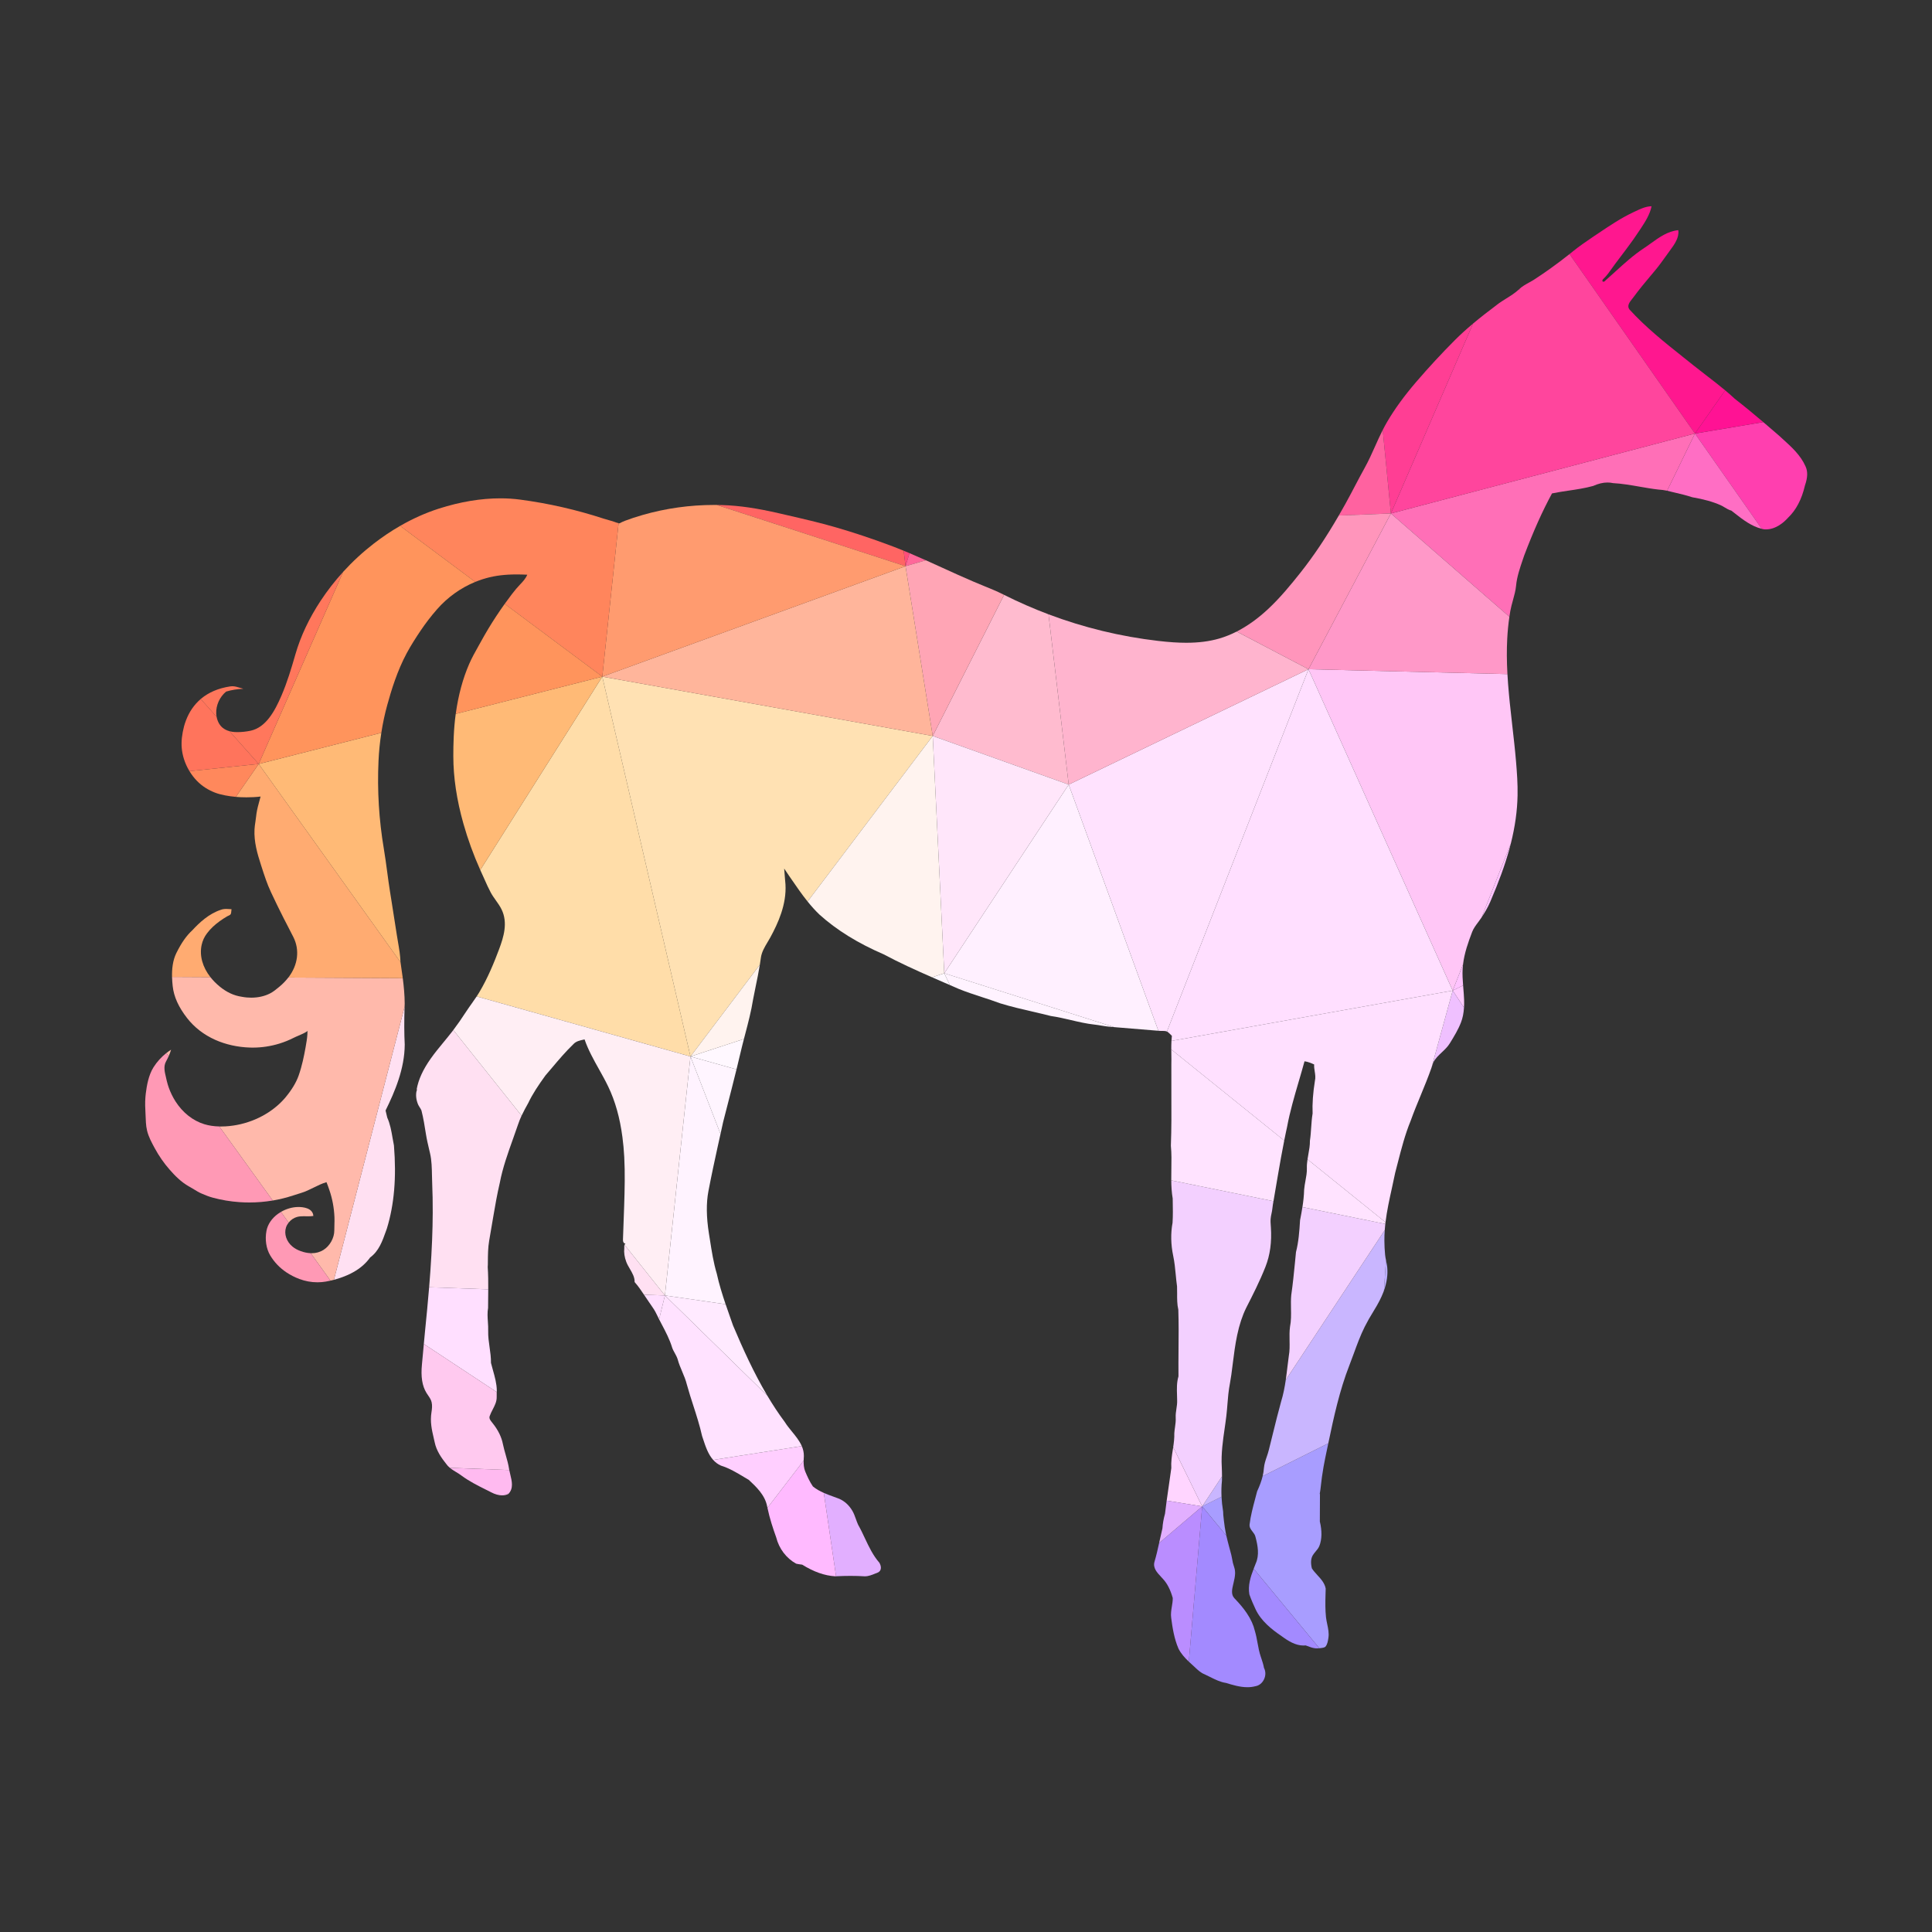 <?xml version="1.0" encoding="UTF-8"?>
<svg version="1.1" viewBox="0 0 1066.7 1066.7" xml:space="preserve" xmlns="http://www.w3.org/2000/svg"><rect x="0" y="0" width="1066.7" height="1066.7" fill="#333333" stroke="none"/><defs><clipPath id="a"><path d="m0 800h800v-800h-800z"/></clipPath></defs><g transform="matrix(1.333 0 0 -1.333 0 1066.7)"><g clip-path="url(#a)"><path d="m729.71 581.18c0.31-0.076 0.623-0.143 0.941-0.201 0.246-0.02 0.493-0.031 0.741-0.031 4.255 0 7.585 3.022 9.189 4.824 3.329 3.142 5.693 7.639 7.017 13.365 1.155 3.315 1.224 5.833 0.239 7.931-2.027 4.613-5.812 8.044-9.486 11.359-0.514 0.472-1.05 0.954-1.57 1.432-2.035 1.762-4.197 3.626-6.445 5.535l-28.299-4.74z" fill="#ff3faf"/><path d="m690.52 596.97c0.69-0.143 1.386-0.316 2.082-0.518 0.344-0.081 0.682-0.161 1.02-0.239 2.408-0.563 4.885-1.144 7.271-1.939 4.89-0.841 8.529-1.861 11.788-3.301 0.59-0.267 1.168-0.612 1.716-0.946 0.845-0.51 1.725-1.042 2.717-1.299 0.437-0.341 0.887-0.693 1.323-1.034 3.444-2.691 7.002-5.464 11.276-6.51l-27.673 39.474z" fill="#ff6ec4"/><path d="m730.34 625.4c-3.756 3.188-7.756 6.498-11.811 9.656-1.283 1.202-2.614 2.364-3.967 3.497l-12.521-17.893z" fill="#ff1294"/><path d="m714.56 638.55c-2.582 2.161-5.25 4.219-7.864 6.229-1.752 1.351-3.574 2.752-5.334 4.163-1.422 1.143-2.871 2.301-4.279 3.416-7.629 6.078-15.525 12.359-22.183 19.706-1.125 1.535 0.085 3.043 1.147 4.377 0.219 0.268 0.416 0.518 0.592 0.761 2.287 3.142 4.821 6.161 7.277 9.082 0.585 0.694 1.189 1.411 1.773 2.118 1.485 1.788 2.936 3.801 4.322 5.746 0.457 0.634 0.921 1.288 1.387 1.918 0.105 0.148 0.21 0.296 0.323 0.447 1.801 2.456 3.842 5.239 3.42 8.346l-0.013 0.029-0.022-4e-3c-4.335-0.415-7.875-2.965-11.302-5.433-0.95-0.69-1.943-1.401-2.92-2.044-4.33-2.851-8.208-6.383-11.959-9.801-1.315-1.202-2.688-2.444-4.06-3.648-0.134-0.239-0.451-0.415-0.746-0.415-0.098 0-0.246 0.021-0.338 0.133-0.085 0.099-0.099 0.246-0.063 0.432 0.056 0.283 0.275 0.494 0.492 0.698l0.015 0.01c1.329 1.271 2.442 2.848 3.511 4.371 0.423 0.598 0.859 1.221 1.302 1.805 1.541 2.054 3.069 4.078 4.539 6.013 2.097 2.767 4.117 5.642 6.011 8.544l0.043 0.07c1.843 2.826 3.744 5.747 4.433 9.143v0.035h-0.028c-2.387-0.032-4.8-1.187-6.932-2.206-0.247-0.12-0.486-0.237-0.732-0.349-4.949-2.34-9.593-5.451-14.069-8.455-0.634-0.427-1.266-0.852-1.9-1.274-0.317-0.214-0.632-0.429-0.95-0.645-2.625-1.787-5.348-3.635-7.876-5.69-0.492-0.4-0.991-0.796-1.491-1.193l51.953-74.328z" fill="#ff178f"/><path d="m606.38 382.87c0.063 1.007 0.078 2.077 0.044 3.222-0.056 1.615-0.19 3.263-0.323 4.849-0.032 0.378-0.063 0.76-0.093 1.142l-4.311-2.145z" fill="#ffcbff"/><path d="m576.1 587.55 49.083-42.783c0.119 0.806 0.246 1.604 0.384 2.387 0.268 1.477 0.677 2.984 1.084 4.441 0.549 1.997 1.126 4.068 1.309 6.09 0.338 3.631 1.605 7.344 2.836 10.937 0.184 0.538 0.367 1.069 0.543 1.593 3.863 10.167 7.517 18.313 11.499 25.642 2.281 0.472 4.631 0.82 6.897 1.159 3.335 0.492 6.791 1.006 10.121 1.927 2.111 0.951 4.117 1.429 5.966 1.429 0.776 0 1.535-0.085 2.275-0.25 3.708-0.197 7.431-0.847 11.028-1.473 2.525-0.44 5.145-0.898 7.741-1.194 1.195-0.065 2.419-0.229 3.654-0.485l11.52 23.688z" fill="#ff6fb7"/><path d="m702.04 620.66-51.953 74.328c-2.594-2.064-5.261-4.081-7.953-6.003-2.124-1.519-4.314-3.011-6.502-4.439-0.684-0.448-1.437-0.867-2.237-1.311-1.472-0.815-2.999-1.664-4.098-2.723l-0.027-0.027 0.034-0.018c0.064-0.025 0.141-0.04 0.219-0.056-0.14-0.026-0.281-0.056-0.422-0.089-1.564-1.464-3.407-2.607-5.18-3.715-1.281-0.792-2.598-1.616-3.807-2.552-3.646-2.746-6.938-5.3-9.989-7.858l-34.025-78.645z" fill="#ff459d"/><path d="m617.24 426.67c3.574 8.319 6.059 15.157 7.832 21.511 0.252 0.904 0.489 1.799 0.712 2.69l-12.082-30.565c1.132 1.726 2.495 3.938 3.538 6.364" fill="#ffc3ff"/><path d="m606.01 392.08c-0.178 2.217-0.323 4.484-0.204 6.72 0.036 0.658 0.095 1.312 0.173 1.962l-4.28-10.827z" fill="#ffc3ff"/><path d="m610.12 666.19c-2.721-2.28-5.25-4.562-7.662-6.984-5.468-5.493-10.795-11.257-15.841-17.133-4.962-5.772-8.896-11.179-12.043-16.529-0.654-1.114-1.266-2.254-1.852-3.408l3.373-34.591z" fill="#ff3e94"/><path d="m601.7 389.94 4.28 10.827c0.564 4.746 2.168 9.248 3.783 13.478 0.555 1.447 1.506 2.707 2.421 3.927 0.429 0.57 0.872 1.157 1.274 1.763 0.081 0.121 0.165 0.251 0.248 0.378l12.082 30.565c1.738 6.916 2.654 13.449 2.779 19.887 0.099 4.747-0.26 9.539-0.633 14.036-0.422 5.04-1.013 10.149-1.576 15.086-0.338 3.047-0.704 6.197-1.021 9.297-0.119 1.175-0.231 2.326-0.331 3.416-0.278 2.982-0.488 5.775-0.635 8.425l-82.399 2.022z" fill="#ffc6f6"/><path d="m574.59 275.3c-0.076 0.879-0.268 1.745-0.444 2.582-0.023 0.112-0.047 0.226-0.073 0.341l-0.846-12.545c1.19 3.347 1.647 6.583 1.363 9.622" fill="#bbaeff"/><path d="m592.94 358.05c0.245 0.701 0.484 1.404 0.711 2.108 0.853 1.662 2.232 2.956 3.555 4.205 1.211 1.144 2.462 2.324 3.336 3.783 1.773 2.864 3.463 5.673 4.589 8.589 0.698 1.806 1.107 3.801 1.25 6.135l-4.683 7.068z" fill="#efc0ff"/><path d="m541.97 523.04 82.399-2.022c-0.294 5.367-0.317 10.135-0.083 14.624 0.166 3.158 0.466 6.214 0.897 9.12l-49.083 42.783z" fill="#ff98c8"/><path d="m442.65 475.26 37.14-101.97c0.187-0.016 0.374-0.031 0.562-0.046 0.217-0.017 0.449-0.021 0.626-0.021 0.098 0 0.204 0 0.302 4e-3h0.318c0.578 0 1.208-0.025 1.735-0.249l58.636 150.07z" fill="#ffe2fe"/><path d="m507.95 164.16c-0.096 0.437-0.192 0.874-0.278 1.312-0.281 1.421-0.513 2.962-0.732 4.851-0.098 0.842-0.182 1.673-0.267 2.443-0.014 0.225-0.028 0.472-0.028 0.704-0.014 0.355-0.02 0.724-0.084 1.059-0.322 1.935-0.522 3.856-0.611 5.754l-8.009-4.004z" fill="#a89dff"/><path d="m520.69 182.5c-0.267-1.069-0.562-2.156-0.843-3.205-0.902-3.393-1.844-6.897-2.267-10.434-0.169-1.235 0.536-2.146 1.218-3.03 0.507-0.653 1.035-1.334 1.204-2.145 0.992-3.688 1.688-7.58 0.105-11.065-0.077-0.188-0.148-0.375-0.218-0.562-0.209-0.529-0.42-1.06-0.625-1.594l27.192-32.926c0.148 0.016 0.292 0.028 0.443 0.046l0.127 0.014c0.584 0.063 1.661 0.183 2.027 0.658 0.774 0.999 0.971 2.273 1.154 3.501l0.015 0.102c0.295 1.904-0.099 3.769-0.479 5.574-0.198 0.946-0.408 1.929-0.521 2.91-0.324 3.04-0.282 6.169-0.211 8.864 0.013 0.5 0.028 0.992 0.042 1.492 0.013 0.503 0.028 1.01 0.043 1.521-0.388 2.255-1.929 3.944-3.428 5.577-0.809 0.89-1.654 1.812-2.294 2.811-0.55 2.231-0.43 4.05 0.366 5.405 0.352 0.595 0.781 1.108 1.202 1.605 0.579 0.679 1.17 1.382 1.536 2.294 1.068 2.667 1.14 6.253 0.196 10.095 0.015 3.414 0.028 6.823 0.043 10.234l7e-3 1.283-0.056 8e-3 -0.121-0.42c0.318 1.507 0.492 3.09 0.662 4.636 0.099 0.914 0.203 1.861 0.337 2.759 0.452 3.082 0.888 5.601 1.38 7.921 0.282 1.361 0.578 2.744 0.852 4.084 0.13 0.628 0.261 1.257 0.391 1.886l-27.187-13.594c-0.457-1.906-1.202-3.95-2.292-6.305" fill="#a89dff"/><path d="m532.59 331.1c0.161 0.764 0.33 1.548 0.507 2.337 1.168 6.347 3.019 12.642 4.799 18.727 0.817 2.773 1.654 5.641 2.428 8.478 1.436-0.173 2.801-0.775 3.997-1.307-0.069-0.985 0.085-1.974 0.24-2.928 0.197-1.265 0.394-2.575 0.07-3.874-0.802-4.996-1.118-9.416-0.957-13.505-0.323-1.928-0.457-3.905-0.591-5.817-0.119-1.798-0.239-3.655-0.521-5.471 0.036-1.9-0.308-3.79-0.641-5.616-0.124-0.69-0.248-1.392-0.356-2.097l32.306-26.057c0.586 4.809 1.631 9.546 2.655 14.176 0.451 2.055 0.922 4.184 1.345 6.286 0.366 1.385 0.732 2.8 1.076 4.169 1.491 5.791 3.027 11.782 5.348 17.411 1.267 3.547 2.731 7.09 4.145 10.514 1.546 3.75 3.135 7.608 4.497 11.517l8.758 31.888-116.48-20.848c-0.065-1.182-0.079-2.369-0.074-3.546l46.775-37.727c0.219 1.1 0.442 2.194 0.674 3.29" fill="#ffe0ff"/><path d="m541.97 523.04-58.636-150.07c0.184-0.08 0.356-0.181 0.509-0.315 0.528-0.446 1.013-0.935 1.549-1.48-0.082-0.695-0.136-1.393-0.174-2.094l116.48 20.848z" fill="#ffdfff"/><path d="m530.63 219.69c-1.224-4.391-2.33-8.895-3.405-13.251-0.543-2.217-1.105-4.508-1.676-6.756-0.233-0.951-0.548-1.894-0.858-2.806-0.522-1.509-1.042-3.072-1.183-4.705-0.075-1.098-0.245-2.207-0.524-3.368l27.187 13.594c2.256 10.835 4.674 21.966 8.765 32.41 0.633 1.632 1.253 3.303 1.842 4.919 1.339 3.666 2.726 7.456 4.512 11.013 1.078 2.133 2.245 4.202 3.809 6.71 1.773 2.859 3.011 5.276 3.905 7.612 0.079 0.208 0.155 0.416 0.228 0.622l0.846 12.545c-0.15 0.716-0.298 1.452-0.37 2.197-0.189 1.966-0.295 3.955-0.303 5.911-0.01 1.46 0.044 2.916 0.15 4.367l-40.996-62.04c-0.446-3.022-1.023-6.048-1.929-8.974" fill="#c9b6ff"/><path d="m505.95 180.28c-0.104 2.257-0.052 4.482 0.174 6.654 0.018 0.588 0.024 1.176 0.024 1.759l-8.207-12.417z" fill="#c9b6ff"/><path d="m538.48 294.82c-0.29-4.735-0.612-9.001-1.689-13.208-0.134-1.358-0.268-2.741-0.396-4.079-0.442-4.493-0.899-9.145-1.561-13.691-0.183-1.855-0.141-3.752-0.112-5.588 0.048-2.509 0.097-5.103-0.41-7.619-0.252-1.851-0.21-3.747-0.182-5.585 0.042-2.124 0.085-4.321-0.31-6.456-0.197-1.405-0.365-2.839-0.535-4.226-0.223-1.887-0.452-3.797-0.731-5.707l40.996 62.04c0.062 0.858 0.139 1.712 0.235 2.566l-34.326 6.991c-0.288-1.853-0.633-3.672-0.979-5.438" fill="#f3d0ff"/><path d="m506.15 188.7c-2e-3 1.42-0.051 2.802-0.102 4.038-0.315 5.424 0.473 10.861 1.238 16.115 0.093 0.649 0.192 1.301 0.276 1.949 0.162 1.108 0.282 2.026 0.38 2.895 0.211 1.774 0.352 3.582 0.492 5.331 0.105 1.226 0.212 2.493 0.332 3.734 0.153 1.587 0.435 3.187 0.711 4.733 0.188 1.098 0.386 2.235 0.541 3.357 0.197 1.456 0.387 2.942 0.563 4.378 0.499 3.952 1.007 8.037 1.851 11.999 0.915 4.335 2.132 8.016 3.716 11.256 2.645 5.169 5.636 11.028 8.007 17.06 1.915 4.866 2.647 10.229 2.24 16.395-0.013 0.186-0.028 0.369-0.042 0.551-0.071 0.96-0.141 1.95-0.058 2.924 0.058 0.733 0.212 1.464 0.36 2.171 0.14 0.673 0.288 1.365 0.352 2.059 0.102 1.025 0.28 2.054 0.46 3.059l-42.336 8.622c0.029-2.511 0.167-5.037 0.594-7.517 7e-3 -0.31 7e-3 -0.619 0.013-0.929 0.056-2.987 0.12-6.078-0.071-9.108-0.809-4.356-0.725-8.984 0.275-13.747 0.542-2.563 0.796-5.198 1.042-7.75 0.155-1.59 0.309-3.237 0.541-4.844 0.036-0.972 0.036-1.961 0.036-2.918-0.015-2.228-0.022-4.532 0.492-6.748 0.184-5.522 0.14-11.138 0.085-16.572-0.028-3.623-0.057-7.368-0.021-11.045-0.767-2.555-0.683-5.256-0.598-7.868 0.02-0.679 0.042-1.38 0.048-2.066 0.05-1.19-0.126-2.379-0.302-3.529-0.176-1.176-0.359-2.389-0.295-3.607 0.084-1.337-0.098-2.671-0.282-3.962-0.127-0.838-0.24-1.703-0.295-2.561 0.058-1.929-0.176-3.856-0.46-5.739l12.01-24.533z" fill="#f3d0ff"/><path d="m572.72 622.14c-1.126-2.222-2.145-4.492-3.137-6.712-1.344-3.009-2.737-6.119-4.377-9.061-1.387-2.48-2.731-5.046-4.033-7.524-1.274-2.42-2.582-4.926-3.934-7.35-0.918-1.65-1.826-3.245-2.728-4.801l21.582 0.857z" fill="#ff62a0"/><path d="m576.1 587.55-21.582-0.857c-5.356-9.227-10.493-16.865-15.936-23.736-3.814-4.797-8.306-10.31-13.422-15.072-4.213-3.922-8.545-7.008-12.933-9.242l29.743-15.598z" fill="#ff95bb"/><path d="m527.52 303c0.056 0.322 0.112 0.646 0.169 0.971 0.295 1.737 0.597 3.504 0.886 5.215 0.219 1.28 0.437 2.561 0.656 3.845 0.925 5.428 1.766 10.155 2.689 14.783l-46.775 37.727c4e-3 -0.663 0.013-1.321 0.021-1.976 0.022-1.382 0.043-2.811 0-4.215-0.027-4.068-0.013-8.206 7e-3 -12.209 0.036-7.053 0.065-14.344-0.203-21.501 0.308-3.175 0.254-6.423 0.196-9.562-0.026-1.569-0.053-3.159-0.036-4.755l42.336-8.622c0.019 0.099 0.036 0.199 0.054 0.299" fill="#ffe3ff"/><path d="m541.3 316.35c0.05-1.77-0.274-3.53-0.591-5.236-0.218-1.197-0.443-2.431-0.543-3.663-0.057-2.433-0.334-4.841-0.701-7.193l34.326-6.991c0.026 0.235 0.057 0.471 0.085 0.707l-32.306 26.057c-0.183-1.215-0.309-2.447-0.27-3.681" fill="#ffe3ff"/><path d="m492.4 111.98c0.474-0.449 0.955-0.886 1.434-1.316 0.38-0.338 0.774-0.704 1.14-1.056 1.167-1.098 2.365-2.235 3.899-2.839 0.759-0.348 1.534-0.736 2.28-1.109 2.111-1.058 4.292-2.154 6.686-2.505 2.555-0.789 5.727-1.763 8.824-1.763 1.169 0 2.238 0.13 3.266 0.401 1.52 0.239 2.816 1.242 3.568 2.752 0.795 1.586 0.809 3.389 0.049 4.821-0.239 1.368-0.689 2.705-1.111 3.997-0.078 0.21-0.148 0.426-0.218 0.641-0.641 1.865-1.007 3.831-1.351 5.73-0.304 1.644-0.612 3.344-1.106 4.973-0.577 2.453-1.66 4.847-3.322 7.316-1.294 1.935-2.927 3.909-5.152 6.215-1.492 1.552-0.964 3.779-0.5 5.746 0.036 0.134 0.065 0.267 0.094 0.401l0.061 0.257c0.29 1.223 0.579 2.491 0.627 3.769 0.029 0.974-0.09 1.868-0.366 2.655-0.423 1.201-0.717 2.412-0.887 3.594-0.155 0.988-0.421 1.991-0.689 2.956-0.078 0.288-0.154 0.573-0.232 0.855-0.107 0.411-0.219 0.824-0.332 1.235-0.38 1.456-0.778 2.952-1.115 4.456l-10.009 12.119z" fill="#a38aff"/><path d="m517.47 139.87c0.788-2.268 1.774-4.465 2.548-6.122 2.294-4.95 6.728-8.424 10.766-11.169 2.759-2.037 5.779-3.923 9.115-3.923 0.289 0 0.578 0.014 0.866 0.041v0.026l0.042-0.018c0.253-0.092 0.499-0.186 0.738-0.277 1.071-0.409 2.085-0.796 3.273-0.923 0.211-0.021 0.423-0.031 0.641-0.031 0.337 0 0.665 0.026 0.999 0.059l-27.192 32.926c-1.313-3.409-2.422-6.925-1.796-10.589" fill="#a38aff"/><path d="m541.97 523.04-29.743 15.598c-2.363-1.203-4.742-2.161-7.13-2.863-4.097-1.199-8.6-1.78-13.766-1.78-3.378 0-7.052 0.243-11.583 0.767-15.621 1.814-30.841 5.508-45.46 11.016l8.363-70.52z" fill="#ffb4ce"/><path d="m391.11 397.1 70.377-22.309 15.461-1.274c0.946-0.077 1.893-0.155 2.838-0.232l-37.14 101.97z" fill="#fff0ff"/><path d="m485.93 200.81c-0.057-0.378-0.116-0.755-0.174-1.13-0.38-2.456-0.768-4.996-0.605-7.535-0.317-2.385-0.675-4.81-1.013-7.154-0.305-2.08-0.614-4.199-0.906-6.326l14.708-2.388z" fill="#ffd5ff"/><path d="m481.69 146.25c1.773-1.914 3.102-4.504 4.061-7.921 0.013-1.175-0.177-2.364-0.374-3.512-0.254-1.554-0.513-3.163-0.267-4.774 0.52-3.97 1.224-8.552 3.013-12.669 1.03-2.07 2.608-3.81 4.28-5.397l5.538 64.301-17.835-15.155c-0.566-2.594-1.166-5.245-1.936-7.814-0.695-2.523 1.084-4.438 2.661-6.123 0.295-0.319 0.583-0.626 0.859-0.936" fill="#ba8dff"/><path d="m483.23 178.67c-0.246-1.805-0.481-3.615-0.686-5.416-0.583-2.055-0.941-4.096-1.068-6.066-0.423-1.713-0.803-3.469-1.176-5.165-0.065-0.298-0.13-0.597-0.197-0.896l17.835 15.155z" fill="#e2afff"/><path d="m352.32 147.5c2.054 0 3.976-0.057 5.862-0.177h0.022c1.54 0 2.983 0.592 4.37 1.161 0.365 0.153 0.753 0.307 1.125 0.452 1.865 1.034 1.035 3.102 0.585 3.95-2.66 3.019-4.378 6.666-6.039 10.194-0.872 1.861-1.78 3.791-2.815 5.6-0.351 0.765-0.64 1.576-0.921 2.357-0.416 1.16-0.838 2.36-1.485 3.452-1.379 2.305-3.126 3.912-5.349 4.915-0.831 0.331-1.69 0.641-2.533 0.944-1.313 0.476-2.646 0.961-3.937 1.53l5.086-34.531c2.146 0.102 4.128 0.153 6.029 0.153" fill="#e2afff"/><path d="m442.65 475.26-8.363 70.52c-6.245 2.352-12.38 5.036-18.39 8.046l-29.562-58.429z" fill="#ffbbcf"/><path d="m393.42 392.23c1.207-0.526 2.422-1.056 3.623-1.584 3.195-1.295 6.517-2.382 9.733-3.431 2.47-0.806 5.033-1.64 7.51-2.565 4.391-1.362 8.937-2.411 13.343-3.424 2.519-0.581 5.116-1.179 7.671-1.834 2.787-0.393 5.574-1.048 8.276-1.682 3.181-0.742 6.46-1.512 9.768-1.868 0.958-0.106 1.922-0.263 2.85-0.419 1.106-0.183 2.26-0.372 3.415-0.471l1.886-0.155-70.377 22.309z" fill="#fff3ff"/><path d="m376.74 571.1c-0.814 0.343-1.63 0.684-2.447 1.02l0.782-6.421z" fill="#ff4d7b"/><path d="m383.48 568.16c-2.233 0.998-4.482 1.986-6.748 2.944l-1.665-5.401z" fill="#ff689a"/><path d="m386.33 495.4 29.562 58.429c-0.168 0.084-0.336 0.165-0.503 0.25-2.548 1.287-5.265 2.388-7.89 3.454-1.4 0.567-2.843 1.155-4.243 1.763-4.307 1.834-8.629 3.804-12.809 5.712-2.298 1.048-4.623 2.107-6.967 3.156l-8.413-2.457z" fill="#ffa5b5"/><path d="m391.11 397.1 51.536 78.157-56.315 20.137z" fill="#ffe6fa"/><path d="m374.29 572.12c-1.863 0.762-3.734 1.501-5.613 2.202-7.692 2.871-15.243 5.386-22.45 7.469-6.77 1.965-13.751 3.569-20.5 5.124-1.021 0.233-2.035 0.469-3.048 0.701-9.171 2.121-16.363 3.17-23.323 3.402-0.813 0.027-1.63 0.041-2.446 0.05l78.162-25.369z" fill="#ff6563"/><path d="m386.04 395.44c1.641-0.719 3.278-1.432 4.903-2.138 0.815-0.353 1.642-0.713 2.472-1.073l-2.302 4.876z" fill="#fff8ff"/><path d="m305.06 357.28c0.556 2.271 1.103 4.543 1.63 6.81 0.446 1.933 0.944 3.882 1.445 5.798l-22.141-7.261z" fill="#fff8ff"/><path d="m298.43 330.55c0.045 0.199 0.089 0.401 0.134 0.599 0.309 1.433 0.634 2.861 0.943 4.29 0.507 1.993 1.028 4.018 1.534 5.979 1.337 5.203 2.706 10.528 4.014 15.865l-19.066 5.347z" fill="#fff5ff"/><path d="m321.49 163.48c1.176-4.699 4.188-8.678 8.263-10.916 0.57-0.148 1.168-0.229 1.752-0.307 0.247-0.03 0.507-0.067 0.761-0.105 4.806-2.984 9.275-4.56 13.653-4.821 0.127 7e-3 0.248 0.011 0.375 0.017l-5.086 34.531c-1.614 0.711-3.162 1.555-4.522 2.685-1.338 1.97-2.324 4.163-3.189 6.236-0.566 1.437-0.668 2.97-0.636 4.44l-14.986-19.544c0.921-4.425 2.332-8.647 3.615-12.216" fill="#ffbaff"/><path d="m249.47 519.97 36.52-157.34 28.735 38.021c0.148 0.918 0.287 1.836 0.407 2.754 0.302 2.435 1.569 4.548 2.793 6.595 0.388 0.644 0.789 1.313 1.147 1.974 3.175 5.835 6.757 13.605 6.264 21.962-0.056 0.639-0.112 1.291-0.169 1.92-0.141 1.51-0.273 3.069-0.366 4.61 0.493-0.714 0.986-1.443 1.457-2.15 0.232-0.338 0.458-0.678 0.683-1.017 0.338-0.478 0.661-0.957 0.999-1.439 2.082-3.033 4.213-6.124 6.562-9.041l51.83 68.578z" fill="#ffe1b3"/><path d="m386.33 495.4-51.83-68.578c1.54-1.914 3.174-3.752 4.952-5.446 7.136-6.415 15.82-11.789 26.553-16.429 6.51-3.479 13.314-6.561 20.031-9.506l5.073 1.665z" fill="#fff3ef"/><path d="m308.13 369.89c0.18 0.69 0.361 1.377 0.54 2.057 1.224 4.665 2.492 9.487 3.259 14.331 0.344 1.826 0.724 3.677 1.09 5.465 0.604 2.916 1.219 5.905 1.705 8.907l-28.735-38.021z" fill="#fff3ef"/><path d="m249.47 519.97 136.86-24.573-11.263 70.307z" fill="#ffb59b"/><path d="m375.07 565.7-78.162 25.369c-0.38 5e-3 -0.759 0.01-1.136 0.01-4.961 0-9.973-0.345-14.884-1.031-4.97-0.694-9.91-1.742-14.696-3.118-2.773-0.798-5.179-1.591-7.36-2.424-0.761-0.289-1.521-0.655-2.252-1.041-0.12 0.013-0.242 0.038-0.363 0.062l-6.746-63.561z" fill="#ff9b6f"/><path d="m275.41 263.65 25.131-3.635c-1.403 4.139-2.709 8.356-3.643 12.629-1.373 4.567-2.126 9.406-2.851 14.083-0.133 0.84-0.267 1.707-0.408 2.553-1.083 6.764-1.154 12.683-0.211 17.595 1.26 6.598 2.675 13.135 3.766 18.098 0.412 1.856 0.83 3.738 1.238 5.575l-12.441 32.08z" fill="#fff3ff"/><path d="m298.62 193.17c3.4-1.05 6.496-2.9 9.48-4.691 0.668-0.401 1.359-0.816 2.034-1.207 2.984-2.777 6.7-6.232 7.608-10.947 0.041-0.213 0.09-0.422 0.135-0.634l14.986 19.544c0.015 0.651 0.056 1.29 0.094 1.904 0.018 1.493-0.314 2.852-0.86 4.122l-36.696-5.729c0.875-0.975 1.921-1.796 3.219-2.362" fill="#ffcfff"/><path d="m317.79 222.2c-5.579 9.399-10.094 19.395-14.18 29.045-0.324 0.944-0.662 1.882-0.992 2.825-0.695 1.962-1.394 3.946-2.072 5.948l-25.131 3.635z" fill="#ffeaff"/><path d="m273 253.78c0.376-0.736 0.758-1.467 1.132-2.182 1.604-3.037 3.251-6.176 4.265-9.527 0.274-0.815 0.697-1.579 1.112-2.318 0.444-0.81 0.908-1.647 1.182-2.552 0.464-1.737 1.168-3.42 1.858-5.042 0.739-1.752 1.506-3.564 1.963-5.458 0.803-2.934 1.753-5.876 2.675-8.723 1.316-4.071 2.667-8.28 3.61-12.531 0.148-0.428 0.289-0.854 0.436-1.304 0.985-2.993 2.062-6.264 4.164-8.61l36.696 5.729c-0.934 2.172-2.496 4.083-4.024 5.953-1.056 1.288-2.14 2.613-2.998 3.997-2.632 3.522-5.042 7.208-7.285 10.985l-42.375 41.453z" fill="#ffe2ff"/><path d="m249.47 519.97-50.547-80.086c0.264-0.589 0.526-1.178 0.798-1.761 0.372-0.802 0.739-1.626 1.091-2.421 0.763-1.714 1.551-3.484 2.458-5.166 0.61-1.137 1.37-2.203 2.106-3.234 0.854-1.2 1.735-2.438 2.393-3.8 2.656-5.489 0.851-11.369-1.05-16.447-1.928-5.155-4.613-11.856-8.293-17.981-0.314-0.522-0.649-1.04-0.99-1.554l88.554-24.89z" fill="#ffdda9"/><path d="m187.23 372.89c-1.14-1.475-2.346-2.94-3.514-4.354-1.792-2.174-3.646-4.423-5.3-6.763-3.223-4.549-5.134-8.745-5.844-12.812l-8e-3 -0.046 0.042 0.015c0.088 0.024 0.169 0.035 0.254 0.052-0.123-0.078-0.197-0.212-0.278-0.492-0.236-0.831-0.299-1.83-0.176-2.893 0.102-0.914 0.355-1.858 0.745-2.801 0.177-0.425 0.441-0.834 0.694-1.231 0.275-0.425 0.556-0.867 0.722-1.316 6e-3 -0.021 0.017-0.043 0.014-0.063 0.805-3.147 1.319-6.409 1.815-9.565l0.014-0.096c0.36-2.261 0.88-4.478 1.387-6.622 0.116-0.489 0.229-0.981 0.345-1.473 0.661-2.858 0.721-6.053 0.781-9.143 0.021-1.062 0.039-2.069 0.084-3.061 0.169-3.93 0.243-8.058 0.225-12.267-0.031-7.439-0.352-15.381-0.978-24.279-0.156-2.223-0.328-4.442-0.509-6.635l24.481-0.851c0.019 3.075-7e-3 6.192-0.216 9.262 4e-3 0.113 0.014 0.281 0.025 0.45 0.01 0.184 0.021 0.37 0.028 0.496 3e-3 0.392 6e-3 0.783 0.01 1.176 0.022 2.889 0.046 5.876 0.535 8.731 0.536 3.092 1.151 6.695 1.746 10.236 0.693 4.137 1.551 9.012 2.663 13.776 1.183 6.218 3.347 12.263 5.441 18.112 0.704 1.966 1.432 4.001 2.11 6.013 0.406 1.251 0.914 2.476 1.47 3.664l-28.281 35.467c-0.176-0.23-0.352-0.463-0.527-0.687" fill="#ffe0f2"/><path d="m258.68 284.63c-0.119-0.238-0.112-0.482-0.102-0.77 0.014-0.19 0.021-0.409-7e-3 -0.659-0.183-1.776 0.091-3.673 0.824-5.626 0.365-0.989 0.942-1.967 1.492-2.913 1.006-1.711 2.04-3.48 1.969-5.462 1.459-1.631 2.699-3.46 3.891-5.25l8.663-0.302z" fill="#ffe0f2"/><path d="m145.29 272.74c0.742 0.373 1.463 0.775 2.143 1.201 2.389 1.495 4.388 3.356 5.873 5.443 3.603 2.607 5.098 6.816 6.541 10.887 0.134 0.373 0.264 0.75 0.402 1.122 3.04 9.895 3.996 21.138 2.923 34.376-0.217 1.049-0.404 2.127-0.584 3.171-0.482 2.819-0.985 5.732-2.185 8.364-0.109 0.511-0.239 1.027-0.362 1.524-0.116 0.471-0.236 0.956-0.341 1.435 3.898 7.9 7.889 17.316 7.938 27.309-0.233 4.616-0.252 9.626-0.062 15.679l-29.269-113.12c2.443 0.649 4.845 1.538 6.983 2.605" fill="#ffe0f2"/><path d="m285.99 362.63-88.554 24.89c-0.65-0.98-1.334-1.949-2.005-2.894-0.749-1.052-1.524-2.14-2.238-3.233-2.008-3.087-3.752-5.591-5.438-7.815l28.281-35.467c0.861 1.842 1.839 3.597 2.746 5.221 1.83 3.836 4.174 7.348 7.13 11.436 0.921 1.066 1.847 2.161 2.741 3.22 2.78 3.286 5.651 6.686 8.807 9.719 1.095 1.235 2.721 1.58 4.29 1.915 0.13 0.027 0.26 0.056 0.39 0.084 4e-3 -0.018 4e-3 -0.032 4e-3 -0.046 1.485-4.321 3.765-8.391 5.968-12.327 1.302-2.322 2.639-4.722 3.8-7.139 2.907-6.053 4.835-12.897 5.891-20.913 0.352-2.629 0.605-5.415 0.76-8.294 0.352-6.681 0.183-13.371-0.035-20.209-0.134-4.37-0.289-9.032-0.486-13.702-0.014-0.404-0.035-0.865 0.134-1.269 0.169-0.406 0.542-0.69 0.907-0.69 0.014 0 0.029 3e-3 0.043 3e-3 -0.085-0.063-0.162-0.127-0.225-0.189-0.104-0.1-0.173-0.198-0.222-0.297l16.73-20.982z" fill="#ffeef4"/><path d="m176.07 249.09c-0.187-1.831-0.358-3.695-0.522-5.529l30.19-19.926c0.01 0.218 0.023 0.432 0.038 0.643-0.039 2.878-0.834 5.708-1.605 8.442-0.277 0.985-0.566 2.006-0.813 3.008 0.036 2.186-0.277 4.381-0.58 6.503-0.313 2.197-0.637 4.461-0.577 6.717 0.046 1.264-0.039 2.549-0.123 3.787-0.127 1.882-0.257 3.827 0.081 5.743 3e-3 1.513 0.021 3.05 0.038 4.535 0.012 1.053 0.024 2.115 0.03 3.181l-24.481 0.851c-0.526-6.371-1.129-12.532-1.676-17.955" fill="#ffdfff"/><path d="m266.75 263.95c0.097-0.146 0.193-0.292 0.29-0.436 0.62-0.94 1.267-1.908 1.928-2.843 0.169-0.243 0.338-0.487 0.507-0.725 0.887-1.277 1.816-2.6 2.477-4.048 0.337-0.707 0.692-1.416 1.05-2.12l2.411 9.87z" fill="#ffdfff"/><path d="m165.89 401.68-0.011 0.073c-0.078 2.741-0.549 5.478-1.004 8.125-0.172 0.995-0.348 2.026-0.503 3.043-0.675 4.483-1.403 9.036-2.107 13.439l-0.729 4.581c-0.429 2.696-0.799 5.45-1.158 8.115-0.421 3.152-0.858 6.414-1.393 9.589-2.02 11.971-2.765 24.191-2.21 36.317 0.18 3.964 0.572 7.887 1.17 11.74l-50.796-12.913z" fill="#ffba76"/><path d="m188.76 504.54c-0.881-6.426-0.996-12.733-0.996-17.517 0-8.741 1.404-18.144 4.177-27.941 1.845-6.535 4.195-12.979 6.982-19.196l50.547 80.086z" fill="#ffba76"/><path d="m207.56 181.19c0.235-0.044 0.481-0.069 0.731-0.069 0.993 0 2.06 0.38 2.668 1.195-0.591-0.826-1.661-1.207-2.654-1.207-0.242 0-0.485 0.026-0.717 0.069-1.366 0.22-2.664 0.664-3.92 1.209 1.246-0.537 2.537-0.974 3.892-1.197m-18.64 9.315c0.774-0.471 1.577-0.956 2.298-1.514 3.104-2.297 6.612-4.053 10.004-5.753 0.729-0.362 1.482-0.737 2.217-1.115 1.534-0.822 3.153-1.276 4.554-1.276 0.949 0 1.808 0.2 2.565 0.6 2.231 2.218 1.471 5.318 0.798 8.055-0.155 0.64-0.3 1.244-0.42 1.835l-24.612 0.927c0.806-0.67 1.708-1.221 2.596-1.759" fill="#ffbaf0"/><path d="m175.39 241.83c-0.194-2.181-0.398-4.444-0.616-6.664-0.514-5.184 0.08-8.956 1.868-11.876 0.211-0.346 0.443-0.683 0.668-1.01 0.595-0.869 1.215-1.767 1.465-2.846 0.313-1.338 0.158-2.774-0.057-4.128-0.633-3.977 0.11-7.193 0.971-10.916 0.12-0.513 0.243-1.045 0.363-1.586 0.7-3.467 2.794-6.447 4.747-8.9 0.43-0.634 0.954-1.165 1.524-1.637l24.612-0.927c-0.021 0.101-0.046 0.208-0.065 0.309 0 0.021-3e-3 0.044-3e-3 0.066-0.304 2.017-0.87 4.001-1.415 5.922-0.409 1.432-0.827 2.911-1.137 4.385-0.569 2.98-2.012 5.925-4.293 8.752-0.102 0.136-0.208 0.274-0.323 0.414-0.588 0.733-1.197 1.49-0.89 2.453 0.32 0.95 0.798 1.876 1.259 2.769 0.851 1.644 1.735 3.344 1.657 5.281-0.023 0.672-0.02 1.323 8e-3 1.948l-30.19 19.926c-0.051-0.582-0.103-1.161-0.153-1.735" fill="#ffc9ef"/><path d="m256.22 583.53c-0.557 0.11-1.136 0.316-1.678 0.518-0.325 0.119-0.635 0.239-0.888 0.309-0.309 0.085-0.605 0.17-0.915 0.254-0.865 0.239-1.766 0.486-2.66 0.782-2.864 0.936-5.728 1.801-8.498 2.564-5.679 1.577-11.503 2.907-17.312 3.955-2.971 0.532-5.968 1.003-8.91 1.39-2.59 0.342-5.307 0.518-8.073 0.518-8.089 0-16.664-1.432-25.49-4.251-5.45-1.746-10.82-4.148-16.063-7.169l31.118-23.199c0.439 0.179 0.879 0.353 1.322 0.517 1.15 0.427 2.168 0.757 3.107 1.01 3.8 1.074 7.844 1.573 12.721 1.573 1.351 0 2.79-0.038 4.391-0.115-0.619-1.528-1.703-2.731-2.955-4.03-1.102-1.143-2.161-2.392-3.431-4.05-1.005-1.311-1.99-2.648-2.958-3.999l40.426-30.138z" fill="#ff855c"/><path d="m209.05 550.11c-1.248-1.741-2.466-3.508-3.633-5.291-2.154-3.283-4.205-6.696-6.098-10.137-0.391-0.712-0.796-1.429-1.183-2.122-1.326-2.358-2.695-4.796-3.8-7.338-2.629-6.03-4.498-12.944-5.553-20.553-6e-3 -0.043-0.011-0.086-0.017-0.129l60.71 15.432z" fill="#ff945c"/><path d="m154.88 575.12c-4.621-3.568-8.886-7.506-12.77-11.775l-34.963-79.551 50.796 12.913c0.607 3.911 1.426 7.752 2.455 11.492 1.692 6.161 4.141 14.177 8.079 21.504l7e-3 0.016c1.819 3.382 3.906 6.581 5.708 9.262 2.076 3.09 4.374 6.078 6.823 8.875 4.356 4.976 9.808 8.875 15.832 11.348l-31.118 23.199c-3.686-2.124-7.308-4.551-10.849-7.283" fill="#ff945c"/><path d="m115.86 391.65-0.306-0.252c-1.14-0.948-2.315-1.929-3.659-2.622-2.256-1.168-4.959-1.78-7.813-1.78-0.611-4e-3 -1.235 0.027-1.854 0.081-0.718 0.063-1.446 0.169-2.167 0.306-3.21 0.478-6.169 1.858-9.051 4.212-1.491 1.219-2.784 2.536-3.865 3.92l-15.883 0.086c0.034-1.385 0.145-2.687 0.268-3.828 0.471-4.359 2.421-8.686 5.965-13.23 3.015-3.866 6.935-6.9 11.647-9.012 4.336-1.942 9.328-3.05 14.434-3.201 0.363-0.011 0.732-0.017 1.098-0.017 3.758 0 7.484 0.562 11.081 1.674 1.974 0.609 3.899 1.383 5.718 2.301 0.704 0.357 1.443 0.668 2.153 0.976 1.144 0.489 2.33 0.992 3.403 1.675 0.159 0.097 0.313 0.207 0.468 0.309-0.165-0.306-0.169-0.596-0.165-0.947 0-0.134 3e-3 -0.275-7e-3 -0.433-0.102-1.756-0.423-3.546-0.729-5.278-0.035-0.187-0.067-0.373-0.099-0.556-0.516-2.913-1.371-7.26-2.811-11.334-1.038-2.921-2.871-5.937-5.602-9.216-0.658-0.756-1.358-1.496-2.082-2.189-5.877-5.615-14.098-9.113-22.556-9.6-0.655-0.038-1.303-0.056-1.922-0.056-0.233 0-0.46 7e-3 -0.689 0.01l22.124-30.676c2.857 0.482 5.668 1.176 8.416 2.084 1.062 0.351 2.16 0.695 3.349 1.055 1.816 0.545 3.529 1.394 5.187 2.216 1.699 0.842 3.459 1.711 5.32 2.252 0.444-1.076 0.831-2.194 1.19-3.248 1.231-3.554 1.942-7.347 2.111-11.277 0.046-1.08 0.011-2.172-0.021-3.23-0.025-0.736-0.046-1.5-0.042-2.246 0.014-3.089-1.84-6.411-4.511-8.076-1.439-0.897-3.076-1.351-4.863-1.351-0.135 0-0.271 6e-3 -0.407 0.011l8.206-11.378c0.472 0.107 0.944 0.223 1.415 0.349l29.269 113.12c0.014 0.432 0.028 0.867 0.045 1.311-0.018 3.509-0.35 7.033-0.795 10.516l-47.404 0.259c-1.055-1.355-2.253-2.598-3.564-3.686" fill="#ffb9ab"/><path d="m70.838 365.37 0.018 0.071-0.06-0.04c-0.652-0.413-1.283-0.866-1.894-1.348l0.951-1.316c0.387 0.854 0.733 1.728 0.985 2.633" fill="#ffb9ab"/><path d="m123.09 296.19c0.933 0.244 1.883 0.278 2.685 0.278 0.324 0 0.651-7e-3 0.972-0.014 0.315-4e-3 0.646-0.01 0.97-0.01 0.559 0 1.299 0.017 2.041 0.136l-4e-3 0.019 0.032-0.015-3e-3 0.049c-0.243 3.305-4.382 3.66-6.148 3.66-0.077 0-0.155 0-0.228-3e-3 -2.368-0.036-4.872-0.769-7.049-2.038l3.191-4.425c0.895 1.135 2.152 1.995 3.541 2.363" fill="#ffb9ab"/><path d="m83.502 408.77c0.38 1.798 1.158 3.489 2.256 4.892 1.439 1.942 3.266 3.579 5.215 4.993 0.996 0.726 2.03 1.394 3.093 2.017 0.384 0.224 1.053 0.436 1.355 0.745 0.351 0.359 0.355 1.112 0.401 1.577 0.021 0.221 0.042 0.433 0.074 0.609l7e-3 0.028-0.031 4e-3c-0.131 0.01-0.261 0.02-0.392 0.031-0.559 0.043-1.143 0.088-1.713 0.088-0.897 0-1.619-0.112-2.267-0.356-5.049-1.646-8.962-5.379-11.809-8.451-2.466-2.263-4.514-5.177-6.633-9.441-1.546-3.115-1.876-6.732-1.798-9.908l15.883-0.086c-3.23 4.127-4.571 8.838-3.641 13.258" fill="#ffab71"/><path d="m97.691 470.16c1.362-0.117 2.767-0.177 4.232-0.177h0.261c1.636 7e-3 3.674 0.06 5.747 0.317-0.11-0.429-0.229-0.866-0.349-1.288-0.124-0.45-0.25-0.912-0.366-1.368-0.616-2.207-0.978-3.992-1.136-5.607-0.071-0.739-0.187-1.492-0.296-2.216-0.155-1.013-0.317-2.062-0.366-3.112-0.253-5.185 1.133-9.964 2.699-14.807l0.232-0.72c1.126-3.498 2.295-7.116 3.864-10.437 1.573-3.333 3.356-7.108 5.225-10.743 0.465-0.901 0.94-1.813 1.397-2.696 0.883-1.696 1.795-3.452 2.664-5.19 2.691-5.314 1.942-11.549-1.996-16.679-0.026-0.035-0.054-0.067-0.081-0.102l47.404-0.259c-0.275 2.159-0.593 4.304-0.909 6.42l-0.027 0.188-58.741 82.109z" fill="#ffab71"/><path d="m142.11 563.34c-3.395-3.729-6.5-7.711-9.286-11.928-4.779-7.235-8.287-14.666-10.433-22.094-1.781-6.169-3.445-11.722-5.821-17.239-2.761-6.426-6.443-13.174-12.804-14.519-1.756-0.37-3.685-0.574-5.423-0.574-0.394 0-0.774 0.011-1.137 0.032-0.634 0.036-1.387 0.133-2.168 0.346l12.109-13.575z" fill="#ff775c"/><path d="m89.563 504.65c-0.16 3.43 1.42 6.936 4.126 9.149 0.046 4e-3 0.088 0.014 0.134 0.018 2.073 0.626 4.314 0.989 6.848 1.112l3e-3 0.056c-0.486 0.116-0.957 0.261-1.411 0.402-1.017 0.309-1.974 0.605-3.04 0.605-0.271 0-0.545-0.022-0.813-0.06-2.498-0.37-4.814-1.01-6.883-1.905-1.932-0.836-3.691-1.91-5.229-3.195-0.051-0.043-0.1-0.092-0.152-0.136l6.575-7.368c-0.079 0.43-0.138 0.869-0.158 1.322" fill="#ff775c"/><path d="m124.53 282.02c-1.321 0.479-2.453 1.105-3.376 1.861-2.505 2.053-3.582 5.261-2.68 7.977 0.236 0.712 0.607 1.376 1.075 1.969l-3.191 4.425c-0.396-0.231-0.782-0.478-1.153-0.741-2.594-1.856-4.312-4.368-4.833-7.077-0.696-3.615-0.108-7.443 1.577-10.238 1.69-2.803 3.948-5.158 6.714-7.001 1.636-1.088 3.424-2.004 5.307-2.714 2.42-0.912 4.954-1.376 7.526-1.376 1.151 0 2.306 0.095 3.432 0.286 0.651 0.109 1.305 0.245 1.961 0.392l-8.206 11.378c-1.318 0.049-2.715 0.336-4.153 0.859" fill="#ff99b5"/><path d="m84.639 334.58c-4.743 1.443-8.994 4.81-11.968 9.481-1.094 1.723-1.991 3.567-2.698 5.481-0.697 1.89-1.144 3.997-1.577 5.985-0.232 1.071-0.362 2.189-0.218 3.281 0.152 1.174 0.746 1.999 1.249 3.032 0.146 0.299 0.288 0.601 0.426 0.904l-0.951 1.316c-2.084-1.641-3.905-3.653-5.334-5.918-2.055-3.265-2.794-7.685-3.17-10.725-7e-3 -0.07-0.018-0.142-0.025-0.207l-3e-3 -0.018c-0.053-0.447-0.099-0.898-0.134-1.344-0.208-2.41-0.081-4.846 0.042-7.2 0.12-2.284 0.088-4.491 0.637-6.732 0.645-2.636 1.904-4.93 3.185-7.29 1.71-3.164 3.769-6.13 6.126-8.822 2.129-2.432 4.75-5.165 8.076-7.025 0.098-0.051 0.193-0.104 0.292-0.157 0.633-0.342 1.252-0.722 1.85-1.092 0.915-0.566 1.866-1.154 2.89-1.6 1.717-0.749 3.184-1.337 4.782-1.771 3.592-0.973 7.319-1.6 11.073-1.857 1.341-0.096 2.707-0.141 4.051-0.141 3.28 0 6.527 0.275 9.717 0.813l-22.124 30.676c-2.28 0.052-4.313 0.355-6.194 0.93" fill="#ff99b5"/><path d="m78.478 480.82c1.776-2.936 4.04-5.288 6.745-6.983 1.186-0.743 2.463-1.384 3.797-1.901 1.165-0.454 2.445-0.806 4.149-1.141 1.466-0.29 2.967-0.498 4.522-0.632l9.458 13.633z" fill="#ff885c"/><path d="m95.04 497.37c-0.998 0.273-2.041 0.737-2.937 1.512-1.22 1.056-2.05 2.637-2.382 4.452l-6.575 7.368c-1.361-1.163-2.578-2.511-3.609-4.015-0.986-1.443-1.823-3.055-2.485-4.786-0.351-0.915-0.622-1.742-0.826-2.526-0.859-3.308-1.172-6.205-0.961-8.85 0.257-3.206 1.302-6.457 3.023-9.399 0.061-0.105 0.128-0.203 0.19-0.307l28.671 2.976z" fill="#ff745c"/></g></g></svg>
